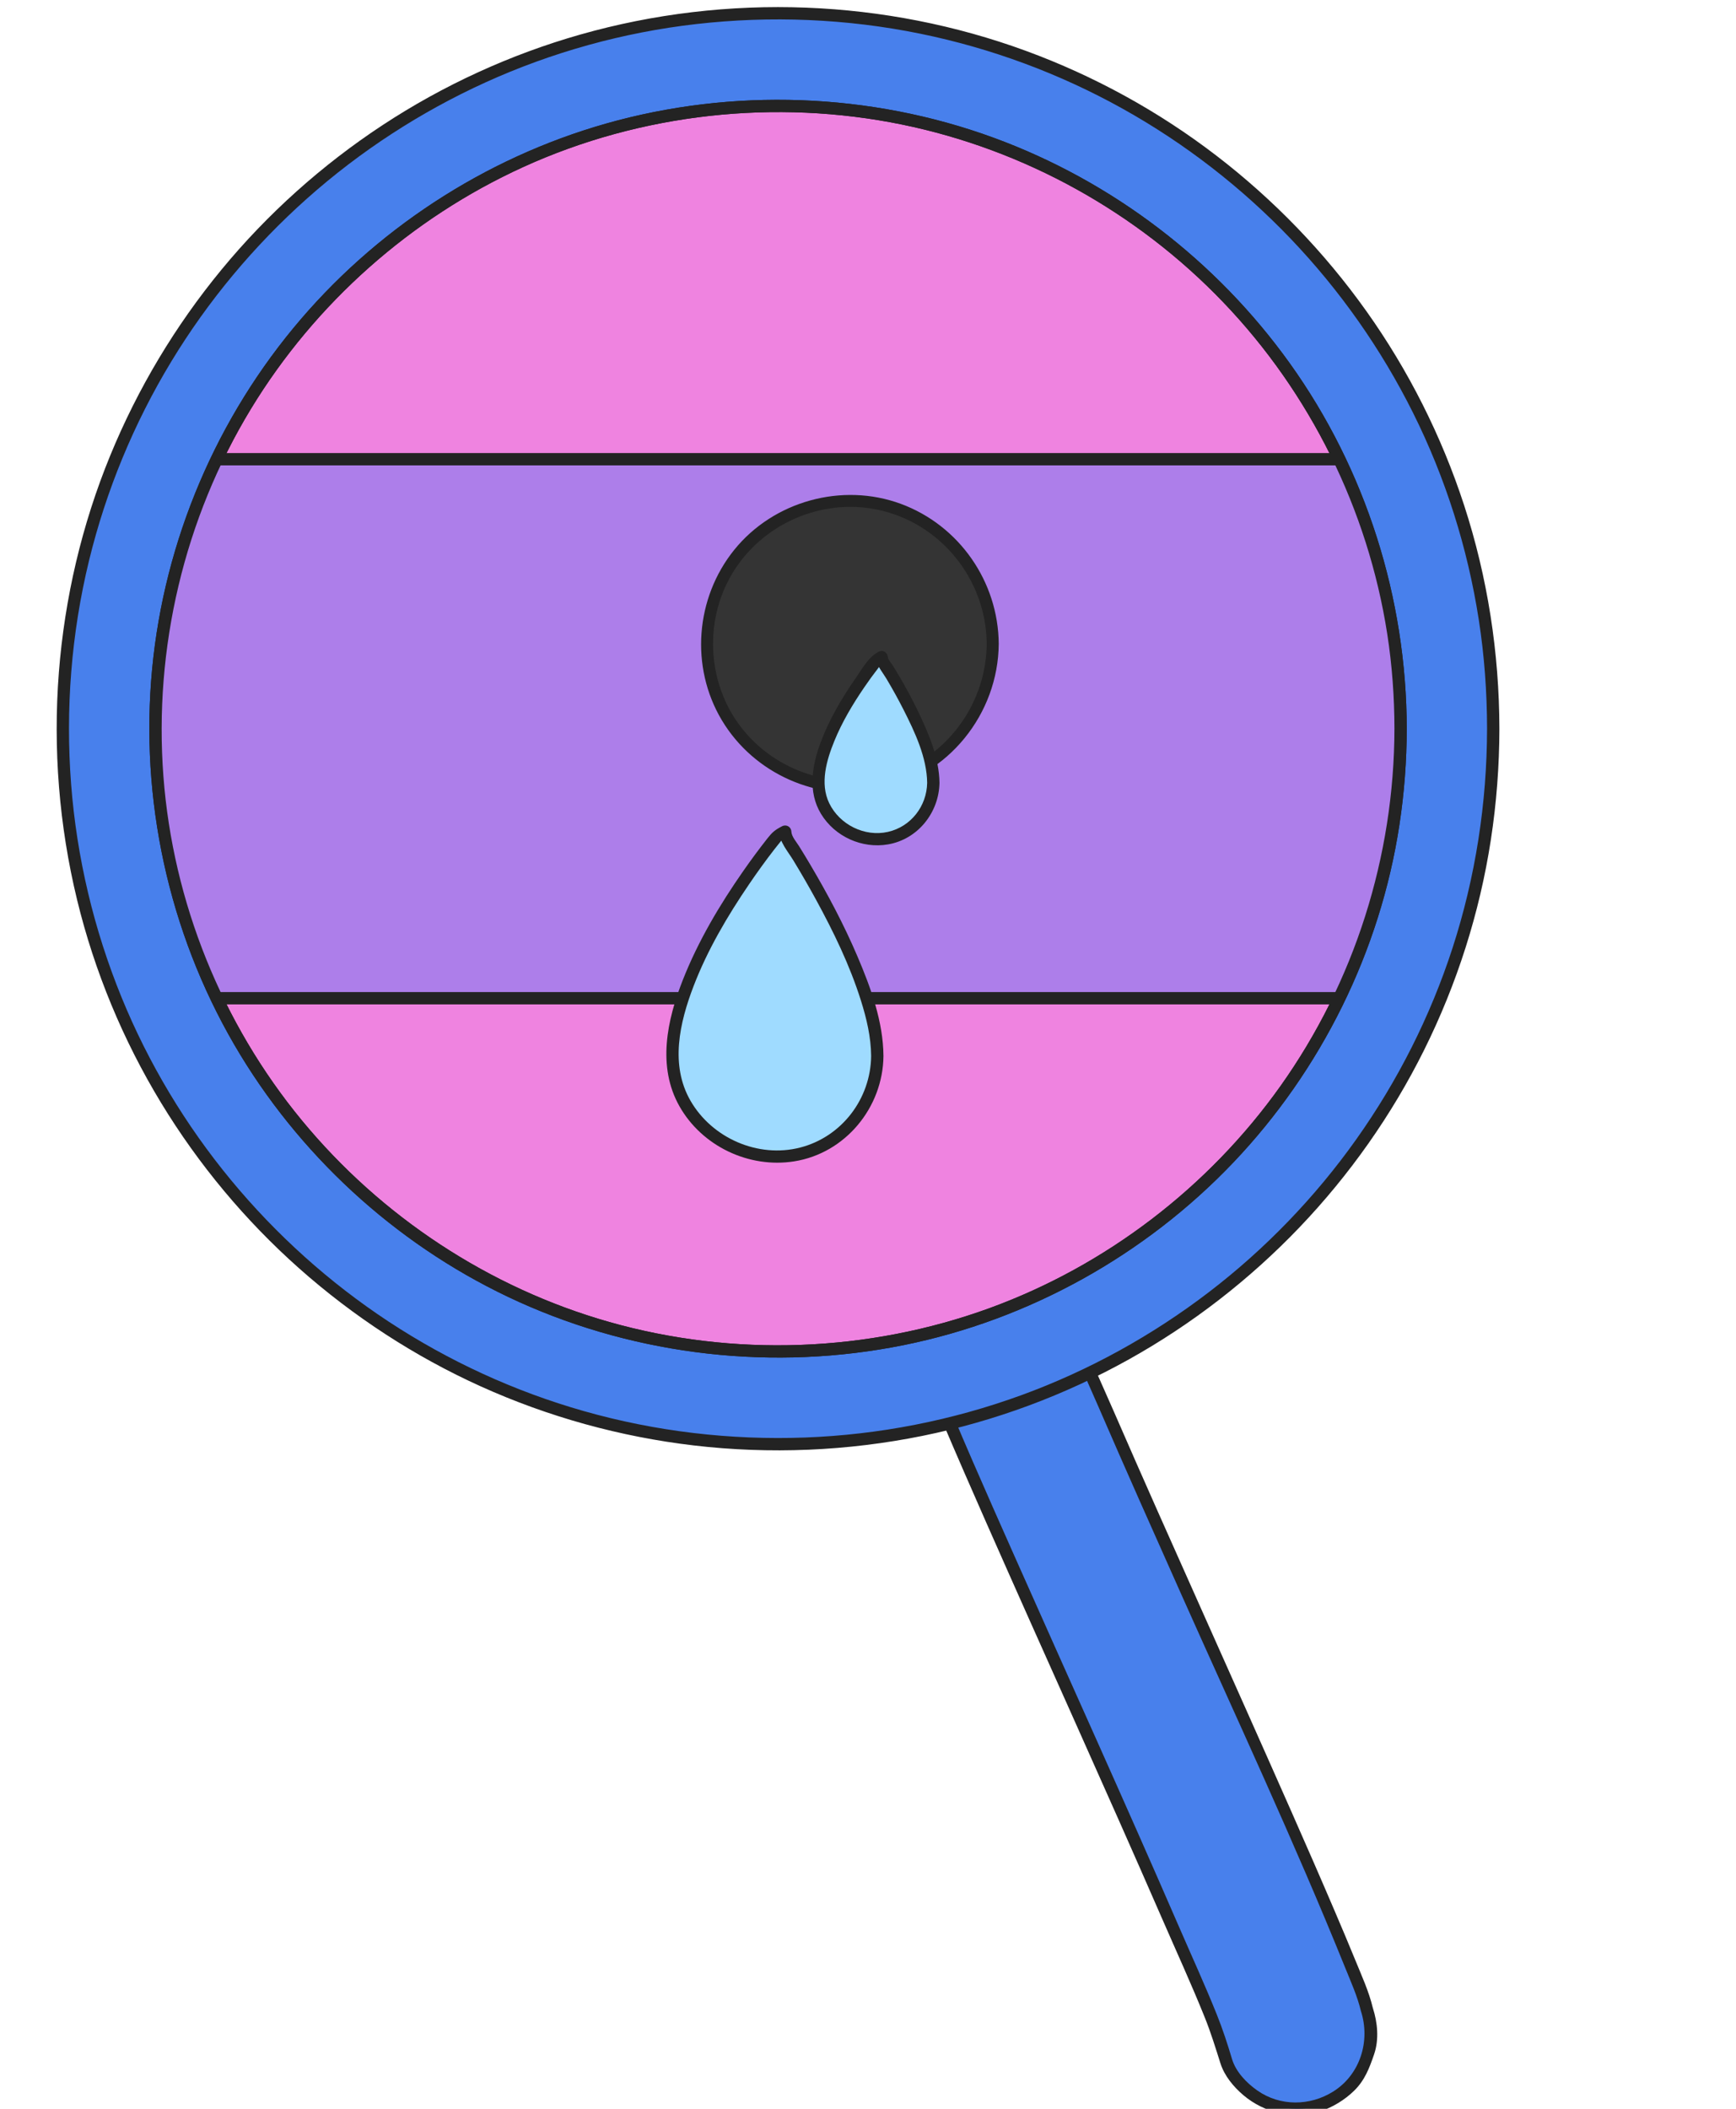 <?xml version="1.0" encoding="UTF-8"?>
<svg xmlns="http://www.w3.org/2000/svg" xmlns:xlink="http://www.w3.org/1999/xlink" id="Calque_34" data-name="Calque 34" viewBox="0 0 280 340">
  <defs>
    <style>
      .cls-1 {
        fill: #ef83e0;
      }

      .cls-2 {
        fill: #9fdbff;
      }

      .cls-3 {
        fill: #ad7eea;
      }

      .cls-4 {
        fill: #232323;
      }

      .cls-5 {
        fill: #4880ec;
      }

      .cls-6 {
        fill: #343434;
      }

      .cls-7 {
        stroke: #232323;
        stroke-miterlimit: 10;
      }

      .cls-7, .cls-8 {
        fill: none;
      }

      .cls-8 {
        clip-path: url(#clippath);
      }
    </style>
    <clipPath id="clippath">
      <circle class="cls-7" cx="125.488" cy="117.492" r="100.415"></circle>
    </clipPath>
  </defs>
  <g>
    <path class="cls-5" d="m220.464,323.993c-.371-1.69-1.089-3.332-1.718-4.936-1.19-3.033-2.456-6.037-3.731-9.035-3.759-8.834-7.652-17.61-11.55-26.383-4.547-10.234-9.124-20.454-13.682-30.683-4.051-9.091-8.101-18.184-12.049-27.322-2.246-5.198-4.766-10.433-6.45-15.852-.079-.254-.155-.508-.216-.767-.65-2.768-3.559-5.619-5.996-6.839-2.678-1.341-6.52-1.736-9.355-.612-2.849,1.129-5.554,3.114-6.839,5.996-.348,1.021-.697,2.042-1.046,3.062-.416,2.138-.272,4.235.433,6.293.393,1.675,1.11,3.3,1.743,4.893,1.201,3.021,2.471,6.014,3.751,9.002,3.775,8.817,7.673,17.581,11.572,26.343,4.553,10.231,9.13,20.451,13.684,30.681,4.051,9.101,8.096,18.204,12.029,27.356,2.24,5.213,4.774,10.476,6.409,15.923.077.257.151.516.209.778.606,2.753,3.595,5.637,5.996,6.839,2.678,1.341,6.52,1.736,9.355.612,2.849-1.129,5.554-3.114,6.839-5.996.348-1.021.697-2.042,1.046-3.062.416-2.138.272-4.235-.433-6.293h0Z"></path>
    <path class="cls-4" d="m221.422,323.729c-.624-2.634-1.789-5.158-2.808-7.659-1.08-2.652-2.201-5.287-3.326-7.92-2.276-5.327-4.599-10.634-6.94-15.934-4.764-10.786-9.58-21.549-14.386-32.317-4.793-10.737-9.597-21.47-14.282-32.255-2.285-5.261-4.783-10.465-6.691-15.879-.804-2.28-1.249-4.551-2.753-6.503-1.307-1.697-3.036-3.196-4.99-4.1-4.016-1.859-8.594-1.584-12.363.695-4.09,2.473-6.572,7.136-6.249,11.942.178,2.639,1.174,5.191,2.153,7.62,1.062,2.635,2.141,5.261,3.252,7.875,2.293,5.39,4.637,10.759,7.002,16.118,9.421,21.352,19.099,42.591,28.42,63.986,2.299,5.278,4.707,10.528,6.856,15.869.978,2.43,1.734,4.895,2.523,7.386.645,2.036,2.117,3.808,3.727,5.17,3.316,2.804,8.173,4.036,12.365,2.606,2.018-.688,3.957-1.854,5.481-3.349,1.716-1.683,2.458-3.646,3.219-5.875.818-2.396.557-5.102-.209-7.477-.391-1.212-2.311-.694-1.916.528,1.558,4.828-.138,10.263-4.504,12.98-3.735,2.324-8.512,2.387-12.179-.167-1.754-1.221-3.497-3.019-4.119-5.111-.729-2.449-1.515-4.847-2.47-7.221-1.908-4.745-4.044-9.405-6.08-14.097-8.69-20.036-17.722-39.923-26.585-59.882-4.463-10.051-8.935-20.104-13.043-30.306-.957-2.376-1.948-4.96-1.933-7.555.014-2.365.944-5.17,2.493-6.986,2.964-3.475,7.652-4.793,11.992-3.463,2.057.631,3.824,1.946,5.22,3.565,1.582,1.835,1.988,4.054,2.774,6.281,1.722,4.877,3.949,9.557,6.001,14.298,4.411,10.192,8.937,20.333,13.461,30.475,8.923,20.004,18.233,39.898,26.439,60.21.922,2.283,1.963,4.576,2.532,6.979.295,1.244,2.211.717,1.916-.528Z"></path>
  </g>
  <g>
    <circle class="cls-5" cx="125.488" cy="117.492" r="115.353"></circle>
    <path class="cls-4" d="m239.847,117.492c-.018,11.99-1.865,23.927-5.563,35.337-3.565,10.998-8.83,21.423-15.521,30.85-6.627,9.338-14.689,17.7-23.787,24.656-9.158,7.002-19.368,12.639-30.198,16.592-11.188,4.084-22.993,6.396-34.894,6.842-12.04.451-24.124-.965-35.716-4.26-11.155-3.17-21.788-8.054-31.477-14.425-9.562-6.288-18.156-14.021-25.447-22.84-7.304-8.835-13.293-18.807-17.628-29.42-4.476-10.957-7.244-22.605-8.147-34.407-.923-12.059.027-24.249,2.884-36.003,2.748-11.304,7.232-22.153,13.26-32.102,5.934-9.796,13.339-18.673,21.892-26.29,8.58-7.641,18.315-13.968,28.772-18.725,10.732-4.882,22.265-8.075,33.979-9.413,12.038-1.375,24.301-.876,36.174,1.549,11.435,2.336,22.486,6.427,32.679,12.114,10.011,5.585,19.154,12.668,27.075,20.955,7.93,8.296,14.593,17.774,19.719,28.043,5.237,10.491,8.813,21.795,10.611,33.38.902,5.81,1.326,11.689,1.335,17.567.002,1.279,1.989,1.281,1.987,0-.018-12.21-1.901-24.411-5.686-36.025-3.634-11.151-8.964-21.744-15.765-31.299-6.756-9.492-14.906-17.938-24.144-25.035-9.327-7.166-19.734-12.885-30.777-16.934-11.341-4.158-23.336-6.494-35.404-6.964-12.262-.478-24.613.97-36.42,4.324-11.309,3.212-22.129,8.167-31.951,14.626-9.746,6.409-18.533,14.276-25.953,23.277-7.457,9.046-13.523,19.171-17.972,30.017-4.561,11.119-7.332,22.938-8.268,34.916-.96,12.284.032,24.731,2.942,36.704,2.798,11.512,7.393,22.594,13.546,32.718,6.031,9.924,13.556,18.949,22.24,26.66,8.758,7.777,18.677,14.245,29.354,19.064,10.887,4.913,22.474,8.116,34.337,9.508,12.27,1.44,24.771.908,36.878-1.546,11.654-2.362,22.936-6.555,33.32-12.348,10.148-5.662,19.447-12.866,27.477-21.265,8.08-8.451,14.896-18.124,20.103-28.593,5.299-10.655,8.956-22.113,10.764-33.876.912-5.933,1.37-11.924,1.379-17.927.002-1.279-1.985-1.281-1.987,0Z"></path>
  </g>
  <g>
    <circle class="cls-1" cx="125.488" cy="117.492" r="100.415"></circle>
    <path class="cls-4" d="m224.909,117.492c-.035,20.599-6.448,40.836-18.393,57.632-11.589,16.294-28.14,28.95-46.933,35.793-19.583,7.131-41.288,7.916-61.336,2.219-19.355-5.5-36.757-16.975-49.554-32.488-12.912-15.653-20.801-35.222-22.335-55.456-1.568-20.678,3.348-41.565,14.127-59.292,10.347-17.016,25.791-30.713,43.912-38.971,18.988-8.652,40.674-11.034,61.106-6.844,19.686,4.037,37.872,14.125,51.776,28.627,14.027,14.631,23.346,33.439,26.465,53.467.789,5.065,1.157,10.189,1.166,15.314.002,1.279,1.989,1.281,1.987,0-.036-21.033-6.599-41.787-18.855-58.902-11.867-16.571-28.626-29.373-47.773-36.382-19.936-7.297-42.133-8.078-62.549-2.276-19.659,5.587-37.428,17.236-50.431,32.999-13.269,16.085-21.344,36.063-22.917,56.861-1.589,21.004,3.451,42.291,14.398,60.295,10.569,17.381,26.381,31.444,44.926,39.821,19.331,8.732,41.211,11.161,62.002,6.975,20.23-4.073,38.985-14.507,53.212-29.442,14.203-14.91,23.701-34.078,26.802-54.446.781-5.132,1.175-10.312,1.184-15.503.002-1.279-1.985-1.281-1.987,0Z"></path>
  </g>
  <g>
    <g class="cls-8">
      <g>
        <rect class="cls-3" x="-83.262" y="74.039" width="383.33" height="86.904"></rect>
        <path class="cls-4" d="m-83.262,161.937h367.77c4.967,0,9.942.083,14.909,0,.217-.004.435,0,.652,0,.537,0,.994-.455.994-.994v-86.904c0-.537-.455-.994-.994-.994H-67.701c-4.967,0-9.942-.083-14.909,0-.217.004-.435,0-.652,0-.537,0-.994.455-.994.994v86.904c0,1.279,1.987,1.281,1.987,0v-86.904l-.994.994h377.552c1.675,0,3.458.175,5.127,0,.212-.022.438,0,.652,0l-.994-.994v86.904l.994-.994H-67.701c-4.967,0-9.942-.083-14.909,0-.217.004-.435,0-.652,0-1.279,0-1.281,1.987,0,1.987Z"></path>
      </g>
    </g>
    <circle class="cls-7" cx="125.488" cy="117.492" r="100.415"></circle>
  </g>
  <g>
    <circle class="cls-6" cx="137.061" cy="103.808" r="23.056"></circle>
    <path class="cls-4" d="m159.147,103.808c-.069,9.232-5.915,17.729-14.68,20.817-8.708,3.068-18.548.327-24.448-6.758-5.907-7.094-6.649-17.492-1.919-25.394,4.745-7.928,14.236-12.165,23.308-10.326,10.254,2.079,17.662,11.239,17.739,21.661.009,1.247,1.948,1.25,1.939,0-.074-10.021-6.367-19.099-15.792-22.574-9.467-3.491-20.509-.443-26.852,7.396-6.281,7.762-7.162,18.894-2.016,27.492,5.181,8.656,15.444,13.179,25.332,11.25,11.165-2.178,19.244-12.273,19.328-23.564.009-1.248-1.93-1.249-1.939,0Z"></path>
  </g>
  <path class="cls-4" d="m224.909,117.492c-.035,20.599-6.448,40.836-18.393,57.632-11.589,16.294-28.14,28.95-46.933,35.793-19.583,7.131-41.288,7.916-61.336,2.219-19.355-5.5-36.757-16.975-49.554-32.488-12.912-15.653-20.801-35.222-22.335-55.456-1.568-20.678,3.348-41.565,14.127-59.292,10.347-17.016,25.791-30.713,43.912-38.971,18.988-8.652,40.674-11.034,61.106-6.844,19.686,4.037,37.872,14.125,51.776,28.627,14.027,14.631,23.346,33.439,26.465,53.467.789,5.065,1.157,10.189,1.166,15.314.002,1.279,1.989,1.281,1.987,0-.036-21.033-6.599-41.787-18.855-58.902-11.867-16.571-28.626-29.373-47.773-36.382-19.936-7.297-42.133-8.078-62.549-2.276-19.659,5.587-37.428,17.236-50.431,32.999-13.269,16.085-21.344,36.063-22.917,56.861-1.589,21.004,3.451,42.291,14.398,60.295,10.569,17.381,26.381,31.444,44.926,39.821,19.331,8.732,41.211,11.161,62.002,6.975,20.23-4.073,38.985-14.507,53.212-29.442,14.203-14.91,23.701-34.078,26.802-54.446.781-5.132,1.175-10.312,1.184-15.503.002-1.279-1.985-1.281-1.987,0Z"></path>
  <g>
    <path class="cls-2" d="m141.499,170.262c0,8.969-7.271,16.224-16.232,16.224s-16.842-7.255-16.842-16.224c0-15.218,16.999-35.564,16.999-35.564l1.22-.626s.017.709.313,1.17c3.1,4.814,14.542,23.413,14.542,35.02Z"></path>
    <path class="cls-4" d="m140.506,170.262c-.072,6.893-4.736,13.036-11.457,14.758-6.778,1.737-14.191-1.507-17.674-7.54-3.337-5.778-1.761-12.606.488-18.475,2.237-5.836,5.458-11.301,8.966-16.455,1.308-1.922,2.669-3.811,4.097-5.647.344-.442.702-.872,1.045-1.314.047-.061.096-.134.153-.186-.348.317.28-.093.411-.16l.61-.313-1.495-.858c.09,1.7,1.448,3.233,2.305,4.641,1.269,2.085,2.491,4.199,3.66,6.342,2.838,5.199,5.456,10.588,7.239,16.249.914,2.9,1.628,5.903,1.651,8.958.009,1.278,1.997,1.281,1.987,0-.041-5.551-2.037-11.003-4.186-16.046-2.185-5.127-4.809-10.066-7.647-14.859-.575-.971-1.16-1.937-1.756-2.895-.424-.681-1.223-1.568-1.266-2.39-.041-.772-.807-1.211-1.495-.858-1.153.592-1.599.983-2.374,1.968-1.332,1.694-2.614,3.427-3.848,5.193-3.853,5.515-7.329,11.374-9.798,17.647-2.541,6.454-4.145,13.936-.546,20.318,3.643,6.462,11.217,10.062,18.52,8.903,8.27-1.312,14.31-8.7,14.397-16.98.013-1.279-1.974-1.28-1.987,0Z"></path>
  </g>
  <g>
    <path class="cls-2" d="m150.537,126.221c0,5.026-4.074,9.091-9.095,9.091s-9.437-4.065-9.437-9.091c0-8.527,9.525-19.927,9.525-19.927l.683-.351s.009.397.175.656c1.737,2.698,8.148,13.118,8.148,19.622Z"></path>
    <path class="cls-4" d="m149.543,126.221c-.071,3.759-2.619,7.067-6.328,7.903-3.772.851-7.81-1.171-9.477-4.639-1.527-3.177-.42-6.936.834-10.013,1.249-3.065,2.974-5.947,4.838-8.674.691-1.011,1.407-2.006,2.159-2.973.181-.233.356-.489.559-.703.035-.037.061-.087.1-.121-.307.273.377-.144.486-.2l-1.495-.858c.095,1.254,1.096,2.388,1.724,3.439.987,1.651,1.923,3.334,2.792,5.051,1.819,3.595,3.755,7.68,3.808,11.788.017,1.278,2.004,1.281,1.987,0-.053-4.044-1.759-8.002-3.485-11.587-.859-1.786-1.799-3.532-2.793-5.247-.386-.666-.781-1.328-1.185-1.984-.23-.373-.827-1.017-.861-1.46-.058-.766-.795-1.218-1.495-.858-1.657.851-2.687,2.795-3.724,4.286-2.238,3.219-4.249,6.649-5.627,10.329-1.39,3.711-2.107,7.949.059,11.518,2.224,3.666,6.61,5.655,10.827,4.92,4.803-.837,8.193-5.119,8.284-9.917.024-1.279-1.963-1.279-1.987,0Z"></path>
  </g>
</svg>
